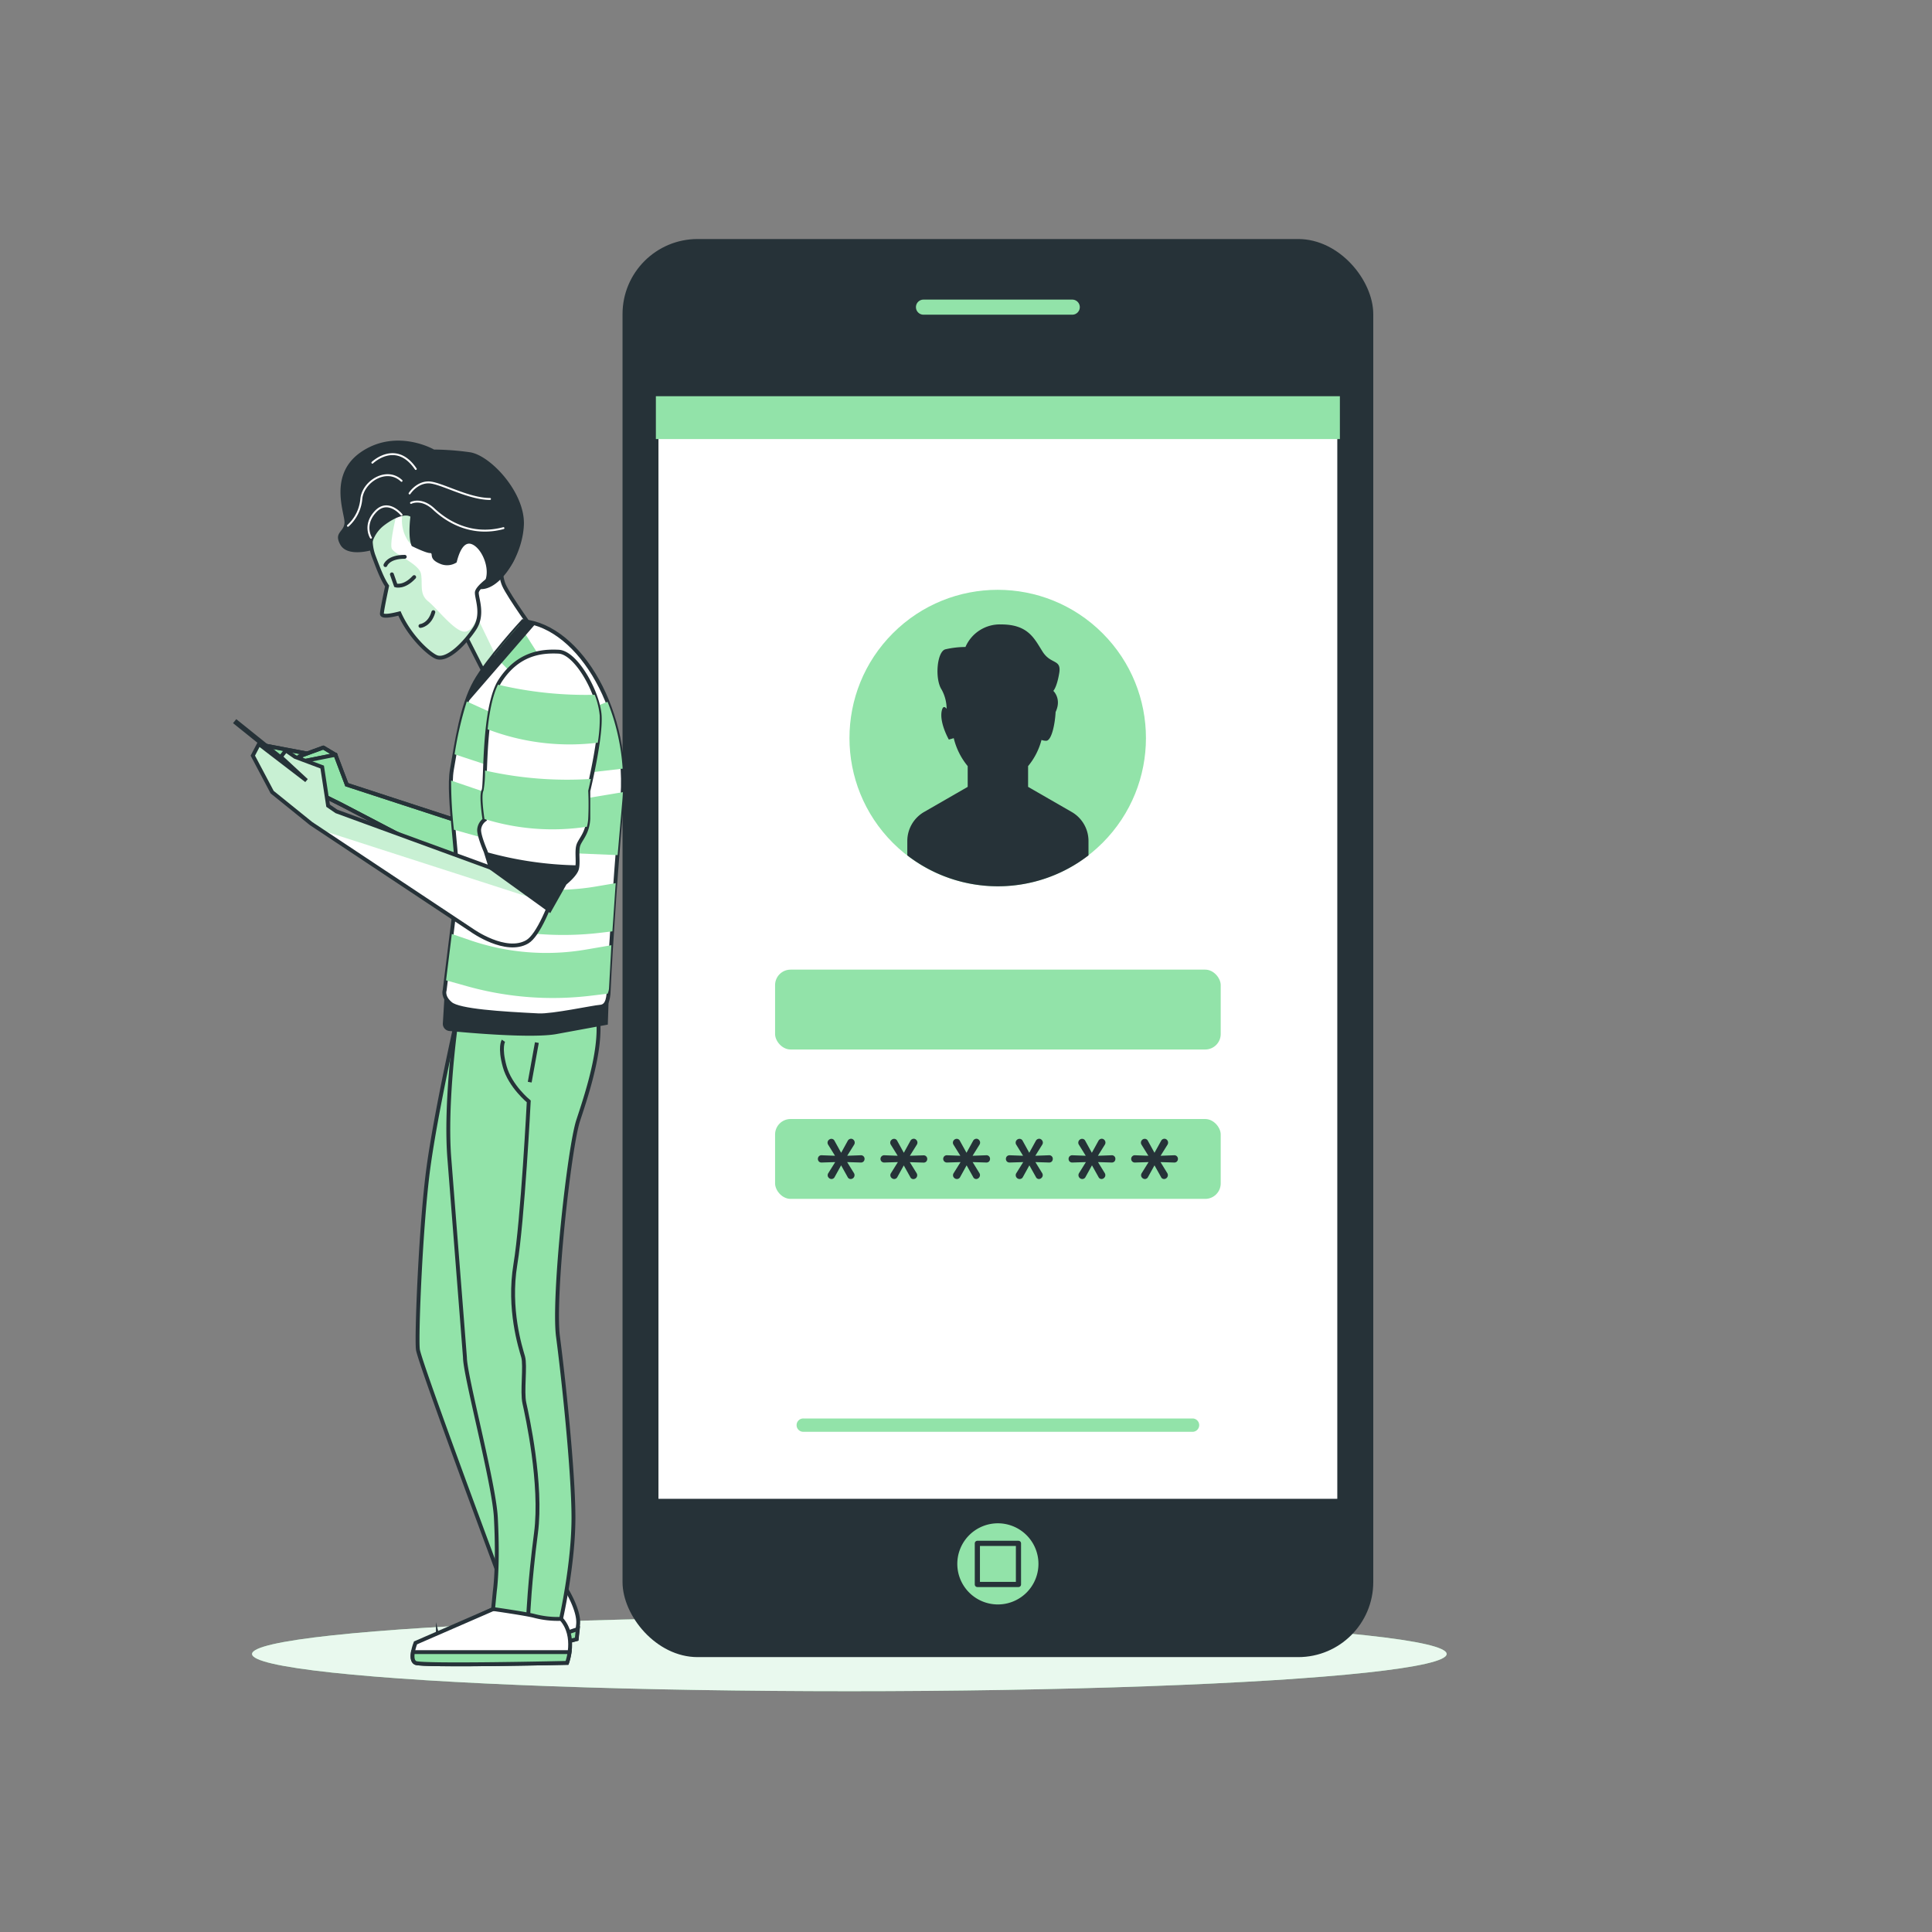 <svg xmlns="http://www.w3.org/2000/svg" xmlns:xlink="http://www.w3.org/1999/xlink" viewBox="0 0 500 500" xmlns:v="https://vecta.io/nano"><rect x="0" y="0" width="500" height="500" fill="#808080" stroke="none"/><style><![CDATA[.B{stroke:#263238}.C{fill:#fff}.D{stroke-miterlimit:10}.E{stroke-width:1.004}.F{fill:#92e3a9}.G{stroke-linejoin:round}.H{fill:#263238}.I{fill:none}.J{opacity:.5}.K{stroke-width:1.337}.L{stroke-linecap:round}]]></style><defs><clipPath id="A"><path d="M122.68 213.83l-32.93-10.75-2.93-7.74-6.69-.21-12.14-2.3 1.46 2.51 15.28 11.09 3.77 1.88 34.44 17.99-.26-12.47z" class="B C D E"/></clipPath><clipPath id="B"><path d="M86.82 195.34l-3.14-1.88-6.27 2.3 1.04 1.25 8.37-1.67z" class="B C E G"/></clipPath><clipPath id="C"><path d="M129.67 144.06s-.51 4.5.76 7.39 8.32 12.68 8.32 12.68l-13.16 10.55-6.5-12.78c-1.04-1.78-2.29-9.44 1.1-14.93s8.27-6.97 9.48-2.91z" class="B C D E"/></clipPath><clipPath id="D"><path d="M133.75 135.82c-.81-5-6.54-15.17-15.63-14.78-5.9.26-8.66 1.45-11.22 2.9a33 33 0 0 0-5.8 4.34c-4.44 5.33-6 6.79-5.14 10.87a12.24 12.24 0 0 0 .75 4.78c1.36 3.63 2.29 6 3.47 7.73-.36 1.69-1.3 6.15-1.35 7.17s3 .31 4.54-.08c2.86 6.4 8.1 10.84 9.73 11.35 2.84.89 7.33-3.78 9.71-7.4s.58-7.69.59-9.31 5.35-5.18 7.33-6.31 3.82-6.27 3.02-11.26z" class="B C D"/></clipPath><clipPath id="E"><path d="M144.65 171.54s7.09 4.83 7.25 16.24c.07 5-.45 9.67-1.6 17.86s-8.29 34.86-13.85 38.1-14.19-2.88-14.19-2.88l-41.74-27.71L70.43 205l-5-9.44 1.57-3L79.31 202l-6.63-6.13 1.3-1.65 2.4 1.67 7 2.62 1.53 10 2.16 1.48L127 224.58s-.5-21.49-.13-25.6.88-14.44 5.28-21.93" class="B C D E"/></clipPath><path id="F" d="M122.68 213.83l-32.93-10.75-2.93-7.74-6.69-.21-12.14-2.3 1.46 2.51 15.28 11.09 3.77 1.88 34.44 17.99-.26-12.47z"/><path id="G" d="M86.82 195.34l-3.14-1.88-6.27 2.3 1.04 1.25 8.37-1.67z"/><path id="H" d="M129.67 144.06s-.51 4.5.76 7.39 8.32 12.68 8.32 12.68l-13.16 10.55-6.5-12.78c-1.04-1.78-2.29-9.44 1.1-14.93s8.27-6.97 9.48-2.91z"/><path id="I" d="M133.75 135.82c-.81-5-6.54-15.17-15.63-14.78-5.9.26-8.66 1.45-11.22 2.9a33 33 0 0 0-5.8 4.34c-4.44 5.33-6 6.79-5.14 10.87a12.24 12.24 0 0 0 .75 4.78c1.36 3.63 2.29 6 3.47 7.73-.36 1.69-1.3 6.15-1.35 7.17s3 .31 4.54-.08c2.86 6.4 8.1 10.84 9.73 11.35 2.84.89 7.33-3.78 9.71-7.4s.58-7.69.59-9.31 5.35-5.18 7.33-6.31 3.82-6.27 3.02-11.26z"/><path id="J" d="M144.65 171.54s7.09 4.83 7.25 16.24c.07 5-.45 9.67-1.6 17.86s-8.29 34.86-13.85 38.1-14.19-2.88-14.19-2.88l-41.74-27.71L70.43 205l-5-9.44 1.57-3L79.31 202l-6.63-6.13 1.3-1.65 2.4 1.67 7 2.62 1.53 10 2.16 1.48L127 224.58s-.5-21.49-.13-25.6.88-14.44 5.28-21.93"/></defs><ellipse cx="219.81" cy="428.05" rx="154.58" ry="9.63" class="F"/><ellipse cx="219.81" cy="428.05" rx="154.58" ry="9.63" opacity=".8" class="C"/><rect x="161.11" y="61.86" width="194.29" height="367" rx="19.43" class="H"/><path d="M169.74 102.16h177.02v286.4H169.74z" class="B C D K"/><g class="F"><circle cx="258.26" cy="191" r="38.37" transform="matrix(.707 -.707 .707 .707 -59.42 238.56)"/><path d="M308.63 370.55H207.89a1.72 1.72 0 0 1-1.73-1.72h0a1.72 1.72 0 0 1 1.73-1.73h100.74a1.72 1.72 0 0 1 1.72 1.73h0a1.72 1.72 0 0 1-1.72 1.72z"/><rect x="200.59" y="250.94" width="115.33" height="20.67" rx="4.01"/><rect x="200.59" y="289.6" width="115.33" height="20.67" rx="4.01"/></g><path d="M277.36 210.14l-11.29-6.5v-5.37a17.66 17.66 0 0 0 3.47-6.77 3.64 3.64 0 0 0 1.21.21c1.4 0 2.29-4.34 2.44-7.44 1.63-3.45-.59-5.47-.59-5.47s.92-.92 1.53-4.61-2.15-2.15-4.3-5.53-3.69-7.06-10.75-7.06a9.7 9.7 0 0 0-9.22 5.84 23.36 23.36 0 0 0-5.22.61c-2.16.61-2.77 7.68-.93 10.45a10.53 10.53 0 0 1 1.28 4.93c-.49-.6-1-.76-1.28.6-.61 3.07 1.85 7.37 1.85 7.37l1.27-.36a18 18 0 0 0 3.61 7.23v5.37l-11.29 6.5a8.68 8.68 0 0 0-4.34 7.51v3.72a38.35 38.35 0 0 0 46.89 0v-3.72a8.66 8.66 0 0 0-4.34-7.51zm-62.16 94.99a1 1 0 0 1-.69-.29.93.93 0 0 1-.31-.7 1 1 0 0 1 .15-.51l1.8-2.88-3.51.11a.94.94 0 0 1-.72-.27 1 1 0 0 1 0-1.33.91.91 0 0 1 .72-.28l3.46.13-1.78-2.87a1 1 0 0 1-.15-.52.93.93 0 0 1 .31-.7 1 1 0 0 1 .69-.29.9.9 0 0 1 .81.52l1.71 3.09 1.69-3.07a1 1 0 0 1 .87-.56.91.91 0 0 1 .67.3 1 1 0 0 1 .28.71 1 1 0 0 1-.13.49l-1.81 2.9 3.51-.13a.91.91 0 0 1 .72.28.93.93 0 0 1 .26.66 1 1 0 0 1-.26.67.94.94 0 0 1-.72.27l-3.53-.11 1.76 2.85a1 1 0 0 1-.85 1.53.88.88 0 0 1-.8-.54l-1.67-3-1.66 3a.94.94 0 0 1-.82.54zm16.22 0a1 1 0 0 1-.69-.29.93.93 0 0 1-.31-.7 1 1 0 0 1 .15-.51l1.8-2.88-3.5.11a1 1 0 0 1-.73-.27.95.95 0 0 1 .73-1.61l3.45.13-1.78-2.87a1 1 0 0 1-.15-.52.93.93 0 0 1 .31-.7 1 1 0 0 1 .69-.29.9.9 0 0 1 .81.52l1.71 3.09 1.69-3.07a1 1 0 0 1 .87-.56.89.89 0 0 1 .67.3 1 1 0 0 1 .29.71 1 1 0 0 1-.14.49l-1.81 2.9L239 299a.89.89 0 0 1 .71.28.93.93 0 0 1 .26.66 1 1 0 0 1-.26.67.92.92 0 0 1-.71.27l-3.54-.11 1.76 2.85a1 1 0 0 1-.85 1.53.88.88 0 0 1-.8-.54l-1.67-3-1.66 3a.94.94 0 0 1-.82.52zm16.23 0a1 1 0 0 1-.7-.29.93.93 0 0 1-.31-.7 1 1 0 0 1 .15-.51l1.8-2.88-3.5.11a.95.95 0 0 1-.73-1.6.94.94 0 0 1 .73-.28l3.45.13-1.78-2.87a1 1 0 0 1-.15-.52 1 1 0 0 1 1.01-.99.9.9 0 0 1 .8.52l1.71 3.09 1.69-3.07a1 1 0 0 1 .87-.56.89.89 0 0 1 .67.3 1 1 0 0 1 .29.71 1 1 0 0 1-.14.49l-1.81 2.9 3.52-.13a.91.91 0 0 1 1 .94 1 1 0 0 1-.25.67.94.94 0 0 1-.72.27l-3.53-.11 1.75 2.85a1 1 0 0 1 .15.53 1 1 0 0 1-.31.7.94.94 0 0 1-.68.3.87.87 0 0 1-.79-.54l-1.68-3-1.66 3a.93.93 0 0 1-.85.54zm16.22 0a1 1 0 0 1-1-.99.94.94 0 0 1 .14-.51l1.8-2.88-3.5.11a1 1 0 0 1-.73-.27 1 1 0 0 1 0-1.33 1 1 0 0 1 .73-.28l3.46.13-1.77-2.87a1 1 0 0 1-.15-.52 1 1 0 0 1 1.01-.99.9.9 0 0 1 .81.52l1.7 3.09 1.69-3.07a1 1 0 0 1 .87-.56.89.89 0 0 1 .67.3 1 1 0 0 1 .29.71 1 1 0 0 1-.14.49l-1.81 2.9 3.52-.13a.91.91 0 0 1 1 .94 1 1 0 0 1-.25.67.94.94 0 0 1-.72.27l-3.53-.11 1.75 2.85a1 1 0 0 1 .15.53.93.93 0 0 1-.31.7.94.94 0 0 1-.68.3.87.87 0 0 1-.79-.54l-1.68-3-1.66 3a.93.93 0 0 1-.87.54zm16.22 0a1 1 0 0 1-.85-1.5l1.79-2.88-3.5.11a1 1 0 0 1-.73-.27 1 1 0 0 1 0-1.33 1 1 0 0 1 .73-.28l3.46.13-1.78-2.87a1 1 0 0 1-.15-.52 1 1 0 0 1 1-.99.9.9 0 0 1 .81.52l1.7 3.09 1.69-3.07a1 1 0 0 1 .87-.56.91.91 0 0 1 .68.3 1 1 0 0 1 .14 1.2l-1.81 2.9 3.52-.13a.91.91 0 0 1 1 .94 1 1 0 0 1-.25.67.94.94 0 0 1-.72.27l-3.53-.11 1.75 2.85a1 1 0 0 1 .15.53.93.93 0 0 1-.31.7.94.94 0 0 1-.68.3.87.87 0 0 1-.79-.54l-1.68-3-1.66 3a.93.93 0 0 1-.85.54zm16.22 0a1 1 0 0 1-.69-.29.93.93 0 0 1-.31-.7 1 1 0 0 1 .15-.51l1.79-2.88-3.5.11a.93.93 0 0 1-1-.94.93.93 0 0 1 .27-.66.91.91 0 0 1 .72-.28l3.46.13-1.78-2.87a1 1 0 0 1-.15-.52 1 1 0 0 1 1-.99.9.9 0 0 1 .81.52l1.7 3.09 1.7-3.07a1 1 0 0 1 .86-.56.91.91 0 0 1 .68.3 1 1 0 0 1 .28.71 1 1 0 0 1-.13.49l-1.81 2.9 3.51-.13a.91.91 0 0 1 .72.28.93.93 0 0 1 .26.66 1 1 0 0 1-.26.67.94.94 0 0 1-.72.27l-3.53-.11 1.75 2.85a1 1 0 0 1-.84 1.53.87.87 0 0 1-.79-.54l-1.68-3-1.66 3a.93.93 0 0 1-.81.54z" class="H"/><g class="F"><path style="mix-blend-mode:multiply" d="M169.74 102.54h177.02v11.09H169.74z"/><path d="M277.5 82.11H239a2.62 2.62 0 0 1-2.62-2.62h0a2.62 2.62 0 0 1 2.62-2.62h38.5a2.62 2.62 0 0 1 2.62 2.62h0a2.62 2.62 0 0 1-2.62 2.62z" class="B G K"/><path d="M268.75 404.74a10.5 10.5 0 1 0-10.49 10.49 10.5 10.5 0 0 0 10.49-10.49z"/><path d="M252.94 399.42h10.64v10.64h-10.64z" class="B G K"/></g><g class="C"><g class="E B"><use xlink:href="#F" class="D"/><use xlink:href="#G" class="G"/></g><use xlink:href="#F"/></g><g clip-path="url(#A)" class="B D E F"><use xlink:href="#F" class="J"/></g><use xlink:href="#F" class="B D E I"/><use xlink:href="#G" class="C"/><g clip-path="url(#B)" class="B E F G"><use xlink:href="#G" class="J"/></g><use xlink:href="#G" class="B E G I"/><use xlink:href="#H" class="C"/><g clip-path="url(#C)" class="F"><path style="mix-blend-mode:multiply" d="M122.91 158.52l5.71 11.84-3.04 4.33-5.74-10.25 3.07-5.92z" class="J"/></g><use xlink:href="#H" class="B D E I"/><use xlink:href="#I" class="C"/><g clip-path="url(#D)" class="F"><path d="M96 139.15a12.24 12.24 0 0 0 .75 4.78c1.36 3.63 2.29 6 3.47 7.73l-1.35 7.17c-.05 1.02 3 .31 4.54-.08 2.86 6.4 8.1 10.84 9.73 11.35 2.84.89 7.33-3.78 9.71-7.4a7.29 7.29 0 0 0 1.13-3l-.22-.76s-1.34 5.15-4 4.48-6.73-6-9-7.84-1.34-4.26-1.79-7-7.17-5.15-7.62-6.72 1.12-8.07 1.12-8.07 2.55-3.4 2-2a9.52 9.52 0 0 0 .67 7.39 5.1 5.1 0 0 0 4.71 2.91l2.44-12.09-5.15-4.26-6 2.5c-4.48 5.37-6.01 6.83-5.14 10.91z" style="mix-blend-mode:multiply" class="J"/></g><g class="B D I"><use xlink:href="#I"/><path d="M101.42 148.64l1 2.86s2.15.71 4.77-2.15m1.62 12.65s2.38-.24 3.34-3.58m-12.4-12.17s.71-2.15 5-2.15" class="L"/></g><path d="M121.74,117.06a71.06,71.06,0,0,0-9.41-.72s-9.42-5.43-18.47.36-4.7,15.93-4.7,18.46-2.9,2.54-1.09,5.8S96,142.42,96,142.42a8.7,8.7,0,0,1,3.27-6.35c3.26-2.53,5.86-3.08,6.94-2.35,0,0-.72,5.43.36,7.6,0,0,3.62,1.81,4.71,1.81s-.71,1.53,2.9,2.89a4.52,4.52,0,0,0,4-.47c.53-2.2,1.69-5.51,3.85-4.74,3.17,1.13,6.06,8.93,1.77,11.59,5.16.94,11.41-8.19,11.78-16.51S127.1,118,121.74,117.06Z" class="H"/><path d="M106.37 130.15s2.66-1.43 5.92 1.63 9.6 7.15 18 4.9M106 127.7s1.83-2.86 4.89-2.86 10.21 4.29 15.92 4.29m-22.89 4.08s-3.47-4.28-6.73-.81-1.19 6.75-1.19 6.75m-5.95-3.08a10.6 10.6 0 0 0 3.46-6.94c.41-4.49 6.54-8.37 10.41-4.69m-7.55-4.7s6.13-5.92 11.23 1.63" stroke="#fff" stroke-width=".5" class="G I L"/><g class="B D E"><path d="M146.26,410.81s3.77,5.86,3.35,9.63l-.41,3.77S135.37,428,132.44,428,114,426.53,114,426.53l-.67-2.66a.88.88,0,0,1,.48-1l13.83-6.45,4.36-4.77Z" class="C"/><path d="M134.54 425.05c3.75.29 10.87-2 15-3.46l-.29 2.62S135.37 428 132.44 428 114 426.53 114 426.53l-.48-1.9c2.48.01 16.06.04 21.02.42z" class="F"/><path d="M127.66 416.42l-20.13 8.76s-1.72 4.31 0 5.17 39.22 0 39.22 0 2.59-6.81-1.5-11.38-17.59-2.55-17.59-2.55z" class="C"/><g class="F"><path d="M146.75 430.35s-37.5.86-39.22 0c-.83-.42-.86-1.63-.67-2.78h40.55a15.25 15.25 0 0 1-.66 2.78zm-28.61-166.14s-5.26 23.31-7.25 37.89-3.16 43.79-2.74 47.14 21.36 59.48 21.36 59.48l2.09 5 14.66-2.93s-6.7-21.36-9.21-33.09-8-31-8-34.35 13-67.33 13.93-71.53 5.15-10.65 5.15-10.65l-28.07-.57z"/><path d="M118.14 264.21s-3.08 21.29-1.81 36.09l4 51c0 4.69 7.57 32.7 8 41.5.67 12.71-.27 19-.27 19l-.45 4.61s8.83 1.26 10.76 1.81a23.9 23.9 0 0 0 6.83.74s3.21-14.13 3.21-26.17-2.67-36.82-4-46.86 2.86-48.77 5.24-56 7.58-22.54 4.08-30.36-35.59 4.64-35.59 4.64z"/></g></g><path d="M157.62 255.65l-.32 9.52-13.38 2.46c-6.34 1.1-22.26-.29-27.62-.81a1.86 1.86 0 0 1-1.69-2l.52-8.6z" class="H"/><path d="M135.34 160.75s-9 9.73-12.39 15.78-4.73 15.32-6 22.62 2.17 24.44 1.2 32.31l-3.07 24.79s-.66 1.68 1.55 3.52 13 2.51 22.75 3c3.56.18 14.19-2.11 15.93-2.22 2.1-.13 2.17-2.8 2.26-4.9.42-9.87 2.2-36.18 3.37-47.64 2.41-23.37-10.78-45.93-25.6-47.26z" class="B C D E"/><path d="M159.84 221.3l1.15-13.29a60.45 60.45 0 0 0 .21-3l-23.91 4-20.54-7a113.78 113.78 0 0 0 .72 12.72l20.15 5.64zm-25.39-59.57a166.47 166.47 0 0 0-6.63 7.84L143 185l5-2z" style="mix-blend-mode:multiply" class="F"/><path d="M135.34 160.75s-9 9.73-12.39 15.78a30.69 30.69 0 0 0-2.43 5.78l18.1-20.91a17 17 0 0 0-3.28-.65z" class="H"/><path d="M117.65 195.21l19.64 6.46 23.85-2.74a55.93 55.93 0 0 0-3.91-17.31L138 189.33l-17.19-7.79a90.47 90.47 0 0 0-3.16 13.67zm33.81 50.57a60.81 60.81 0 0 1-29.74-2.43l-4.79-1.64-1.49 12 5.46 1.53a82.33 82.33 0 0 0 31.93 2.46l4.41-.53a4 4 0 0 0 .38-1.55l.6-11zm2.67-16.34a60.58 60.58 0 0 1-29.74-2.44l-6.1-2.09a39.4 39.4 0 0 1-.09 6.54l-.71 5.77 6.08 1.7a82.29 82.29 0 0 0 31.92 2.47l3-.36.85-12.47z" style="mix-blend-mode:multiply" class="F"/><path d="M79.647 202.698l-19.335-15.546.833-1.037 19.335 15.546z" class="H"/><use xlink:href="#J" class="C"/><g clip-path="url(#E)" class="F"><path d="M126.72 208.34c0 7.42.25 16.24.25 16.24l-39.89-14.53-2.16-1.48-1.53-10-7-2.62-2.39-1.7-1.3 1.65 6.61 6.1L67 192.56l-1.49 2.95 5 9.44 10.09 8.2 2.54 1.69 55.15 17.77z" style="mix-blend-mode:multiply" class="J"/></g><g class="B D E"><use xlink:href="#J" class="I"/><path d="M127 224.58l15.24 11 3.95-7s2.73-2.15 3.13-3.77-.11-4.25.3-5.87 2.45-3.14 2.64-7.06v-7.19s3.3-13.57 2.94-19.47-6.05-16.33-10.61-16.56-10.49.46-15.09 7.42-3.66 27.28-4.38 28.55.28 7.54.28 7.54a3.51 3.51 0 0 0-1.4 2.53c-.08 1.63 1.68 5.64 1.68 5.64z" class="C"/></g><path d="M125.52 199.41a28.22 28.22 0 0 1-.39 5.21c-.64 1.14.09 6.29.25 7.34a59.36 59.36 0 0 0 26.51 2 9.89 9.89 0 0 0 .34-2.13c.2-3.91 0-7.19 0-7.19l.69-3.05a96.52 96.52 0 0 1-27.4-2.18zm3.36-22.22c-1.43 2.87-2.23 7.18-2.69 11.55a59.57 59.57 0 0 0 28.51 3.47 38.14 38.14 0 0 0 .51-7 19.48 19.48 0 0 0-1.3-5.4 98.86 98.86 0 0 1-25.03-2.62z" style="mix-blend-mode:multiply" class="F"/><path d="M125.68 220.45l1.29 4.13 15.24 11 3.95-7s2.73-2.15 3.13-3.77a4.44 4.44 0 0 0 .13-.86 93.19 93.19 0 0 1-23.74-3.5z" class="H"/><path d="M136.71 418.09s.34-8.66 2-21.32-2.33-30.64-3-33.64.34-9.66-.33-12-3.91-12.32-2-23.9 3.46-42.19 3.46-42.19-4.81-3.91-6.22-9-.33-6.69-.33-6.69m8.65.47l-1.85 10.24" class="B D E I"/></svg>